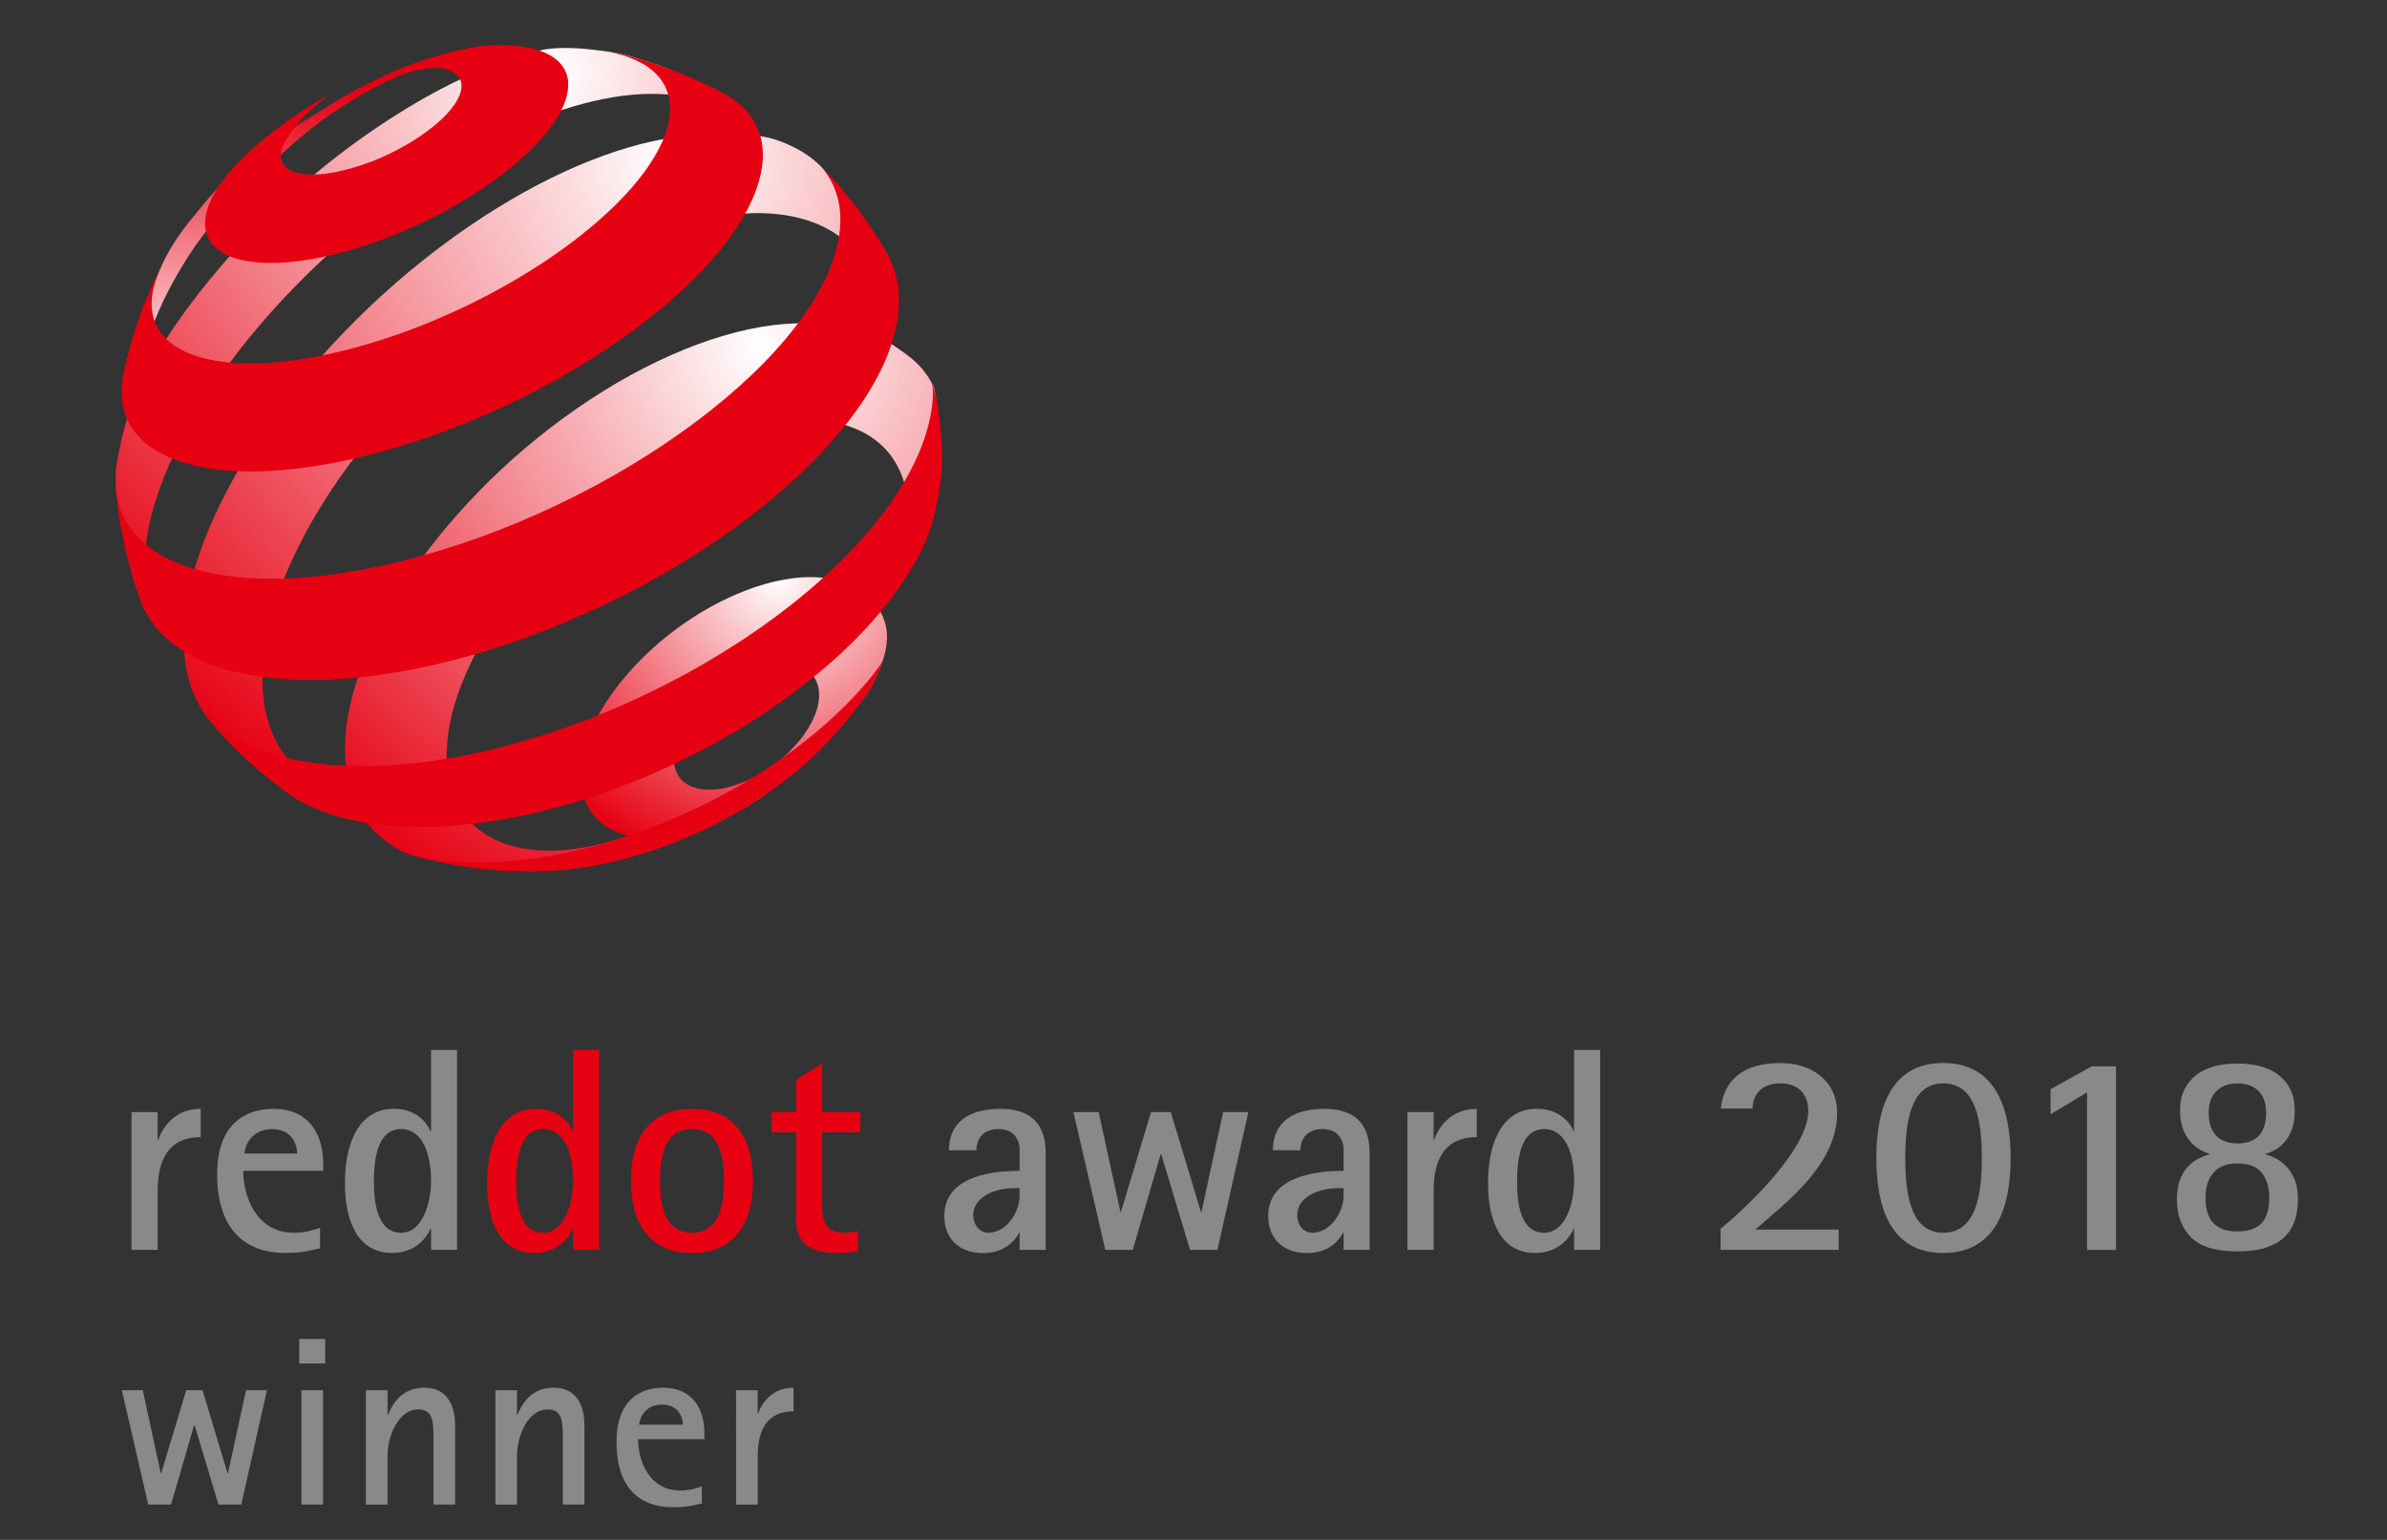 <?xml version="1.0" encoding="utf-8"?>
<!-- Generator: Adobe Illustrator 16.0.0, SVG Export Plug-In . SVG Version: 6.00 Build 0)  -->
<!DOCTYPE svg PUBLIC "-//W3C//DTD SVG 1.1//EN" "http://www.w3.org/Graphics/SVG/1.1/DTD/svg11.dtd">
<svg version="1.1" id="圖層_1" xmlns="http://www.w3.org/2000/svg" xmlns:xlink="http://www.w3.org/1999/xlink" x="0px" y="0px"
	 width="77.503px" height="50px" viewBox="0 0 77.503 50" enable-background="new 0 0 77.503 50" xml:space="preserve">
<rect x="0" y="0" width="77.503" height="50" fill="#333333" stroke="none"/>
<g>
	<g>
		
			<radialGradient id="SVGID_1_" cx="297.919" cy="-358.702" r="9.757" gradientTransform="matrix(1 0 0 -1 -272.66 -339.96)" gradientUnits="userSpaceOnUse">
			<stop  offset="0" style="stop-color:#FFFFFF"/>
			<stop  offset="1" style="stop-color:#E60012"/>
		</radialGradient>
		<path fill="url(#SVGID_1_)" d="M28.795,20.546c0.035,0.498-0.116,0.976-0.442,1.635c-0.271,0.541-0.719,0.961-1.166,1.518
			c-0.452,0.553-0.989,1.059-1.601,1.532c-0.612,0.471-1.154,0.924-1.863,1.235c-0.708,0.314-1.347,0.667-1.95,0.732
			c-0.604,0.073-1.133,0.03-1.575-0.116c-0.44-0.146-0.783-0.393-1.015-0.731c-0.23-0.333-0.349-0.758-0.331-1.261
			c0.021-0.498,0.172-1.029,0.424-1.563c0.248-0.531,0.605-1.062,1.034-1.567c0.43-0.508,0.938-0.989,1.497-1.422
			c0.564-0.43,1.18-0.815,1.831-1.12c0.655-0.304,1.28-0.506,1.86-0.604c0.583-0.101,1.111-0.099,1.576,0.003
			c0.456,0.101,0.868,0.264,1.147,0.553C28.504,19.673,28.758,20.058,28.795,20.546z M26.594,22.499
			c-0.011-0.234-0.087-0.431-0.215-0.579c-0.133-0.151-0.311-0.251-0.531-0.307c-0.219-0.056-0.475-0.063-0.757-0.018
			c-0.283,0.04-0.585,0.133-0.904,0.282c-0.324,0.146-0.622,0.33-0.901,0.543c-0.273,0.209-0.521,0.448-0.728,0.694
			c-0.205,0.249-0.376,0.508-0.492,0.768c-0.119,0.264-0.183,0.518-0.187,0.757c0,0.244,0.064,0.445,0.184,0.604
			c0.118,0.153,0.29,0.274,0.503,0.335c0.216,0.067,0.473,0.08,0.76,0.047c0.285-0.037,0.6-0.13,0.931-0.276
			c0.334-0.148,0.653-0.345,0.937-0.563c0.288-0.222,0.542-0.468,0.755-0.725c0.211-0.259,0.381-0.528,0.491-0.798
			C26.552,23,26.607,22.74,26.594,22.499z"/>
		
			<linearGradient id="SVGID_2_" gradientUnits="userSpaceOnUse" x1="2212.633" y1="1691.425" x2="2212.633" y2="1678.722" gradientTransform="matrix(0.797 0 0 -0.797 -1754.074 1350.965)">
			<stop  offset="0" style="stop-color:#E60012"/>
			<stop  offset="1" style="stop-color:#FFFFFF"/>
		</linearGradient>
		<path fill="url(#SVGID_2_)" d="M10.761,3.379C8.934,4.52,7.844,5.117,6.504,6.758C5.969,7.415,5.649,7.796,5.278,8.558
			C5.091,8.935,4.869,9.562,4.869,9.562l-0.091,0.702l-0.146,0.951l-0.074,0.851l-0.01,0.287c0-0.07,0.007-0.146,0.014-0.221
			c0.008-0.077,0.018-0.151,0.029-0.233c0.012-0.079,0.026-0.152,0.041-0.236c0.02-0.082,0.038-0.165,0.061-0.244
			c0.219-0.836,0.591-1.724,1.184-2.714c0.654-1.089,1.153-1.646,2.056-2.528c0.899-0.877,1.496-1.507,2.578-2.31
			c0.66-0.48,2.268-1.497,3.218-1.629c0.38-0.05-0.863,0.045-1.349,0.276C11.723,2.818,11.368,2.999,10.761,3.379z"/>
		
			<radialGradient id="SVGID_3_" cx="2223.363" cy="1692.067" r="28.209" gradientTransform="matrix(0.797 0 0 -0.797 -1754.074 1350.965)" gradientUnits="userSpaceOnUse">
			<stop  offset="0" style="stop-color:#FFFFFF"/>
			<stop  offset="1" style="stop-color:#E60012"/>
		</radialGradient>
		<path fill="url(#SVGID_3_)" d="M24.037,4.119l-0.694-0.719l-0.738-0.652L22.23,2.455l-0.841-0.336
			c-0.456-0.144-1.015-0.353-1.627-0.44c-0.583-0.081-1.486-0.201-2.204-0.048c-0.704,0.148-1.175,0.314-1.975,0.657
			c-0.794,0.337-1.63,0.77-2.487,1.298c-1.194,0.732-2.335,1.585-3.388,2.506C8.658,7.01,7.693,8.006,6.855,9.025
			c-0.849,1.026-1.575,2.081-2.125,3.115c-0.564,1.048-0.801,2.081-0.96,3.033c-0.027,0.188-0.004,0.362-0.015,0.536
			c-0.012,0.178,0.15,1.278,0.34,2.079c0.08,0.346,0.124,0.536,0.236,0.868c0.135,0.391,0.415,0.972,0.415,0.972l0.142,0.247
			l0.314,0.511c-0.116-0.179-0.212-0.375-0.291-0.586c-0.078-0.211-0.134-0.433-0.171-0.672c-0.038-0.239-0.058-0.492-0.055-0.758
			c0.004-0.267,0.023-0.545,0.07-0.835c0.149-1.029,0.545-2.132,1.123-3.252c0.572-1.101,1.322-2.223,2.205-3.306
			c0.873-1.072,1.885-2.119,2.982-3.085c1.1-0.961,2.294-1.853,3.555-2.612c1.017-0.611,2.003-1.102,2.932-1.459
			c0.945-0.367,1.838-0.601,2.651-0.709c0.832-0.108,1.581-0.082,2.225,0.081C23.084,3.356,23.635,3.665,24.037,4.119"/>
		
			<radialGradient id="SVGID_4_" cx="2228.106" cy="1688.548" r="30.101" gradientTransform="matrix(0.797 0 0 -0.797 -1754.074 1350.965)" gradientUnits="userSpaceOnUse">
			<stop  offset="0" style="stop-color:#FFFFFF"/>
			<stop  offset="1" style="stop-color:#E60012"/>
		</radialGradient>
		<path fill="url(#SVGID_4_)" d="M28.523,9.637l-1.146-3.029l-0.3-0.662c-0.401-0.672-1.052-1.11-1.804-1.381
			c-0.734-0.27-2.039-0.254-3.014-0.154c-0.955,0.101-2.011,0.373-3.123,0.818c-1.101,0.435-2.253,1.039-3.442,1.809
			c-1.32,0.858-2.563,1.85-3.683,2.914c-1.125,1.067-2.141,2.214-3.005,3.382c-0.871,1.183-1.584,2.396-2.112,3.578
			c-0.53,1.198-0.857,2.379-0.923,3.461c-0.02,0.413-0.005,0.792,0.045,1.147c0.051,0.357,0.14,0.689,0.263,0.991
			c0.124,0.3,0.285,0.574,0.473,0.815c0.194,0.247,0.427,0.458,0.687,0.634l0.899,0.579l0.858,0.456l0.951,0.42l0.849,0.302
			c-0.408-0.128-0.777-0.309-1.091-0.546c-0.314-0.227-0.578-0.508-0.79-0.838c-0.207-0.324-0.362-0.697-0.465-1.115
			c-0.098-0.41-0.142-0.865-0.126-1.358c0.027-1.029,0.305-2.134,0.779-3.264c0.464-1.112,1.12-2.25,1.921-3.358
			c0.794-1.098,1.729-2.17,2.777-3.16c1.046-0.993,2.206-1.913,3.443-2.701c1.233-0.789,2.443-1.377,3.573-1.774
			c1.15-0.395,2.66-0.688,3.612-0.683c0.983,0.007,1.831,0.227,2.497,0.667c0.678,0.451,0.812,1.21,1.035,2.131L28.523,9.637z"/>
		
			<radialGradient id="SVGID_5_" cx="2231.768" cy="1680.872" r="25.672" gradientTransform="matrix(0.797 0 0 -0.797 -1754.074 1350.965)" gradientUnits="userSpaceOnUse">
			<stop  offset="0" style="stop-color:#FFFFFF"/>
			<stop  offset="1" style="stop-color:#E60012"/>
		</radialGradient>
		<path fill="url(#SVGID_5_)" d="M29.416,15.895c0.08-0.224,0.561-0.388,0.624-0.611c0.063-0.222,0.116-0.453,0.163-0.68
			c0.042-0.229,0.181-1.478,0.188-1.709c-0.043-0.135-0.028-0.257-0.102-0.394c-0.344-0.644-0.692-0.887-1.253-1.269
			c-0.645-0.43-1.883-0.716-2.833-0.735c-0.936-0.021-1.995,0.159-3.12,0.531c-1.105,0.368-2.288,0.923-3.494,1.671
			c-1.199,0.747-2.317,1.613-3.321,2.55c-1.002,0.939-1.898,1.954-2.645,2.984c-0.754,1.041-1.362,2.11-1.778,3.15
			c-0.423,1.054-0.657,2.083-0.642,3.029c0.006,0.594,0.108,1.12,0.299,1.575c0.188,0.463,0.466,0.851,0.826,1.165
			c0.359,0.322,0.791,0.573,1.312,0.694c0.536,0.118,1.066,0.209,1.744,0.236l0.142-0.005l1.003-0.061l0.987-0.128l0.487-0.083
			l0.898-0.196l0.871-0.247l0.237-0.08l0.79-0.289l0.169-0.071c-0.912,0.375-1.774,0.594-2.548,0.672
			c-0.768,0.073-1.453,0.006-2.029-0.198c-0.565-0.201-1.021-0.533-1.344-0.984c-0.321-0.445-0.504-1.011-0.539-1.688
			c-0.036-0.755,0.125-1.585,0.449-2.428c0.315-0.843,0.788-1.703,1.386-2.546c0.594-0.83,1.311-1.65,2.116-2.405
			c0.804-0.752,1.703-1.449,2.672-2.036c0.973-0.594,1.926-1.026,2.819-1.306c0.901-0.279,1.75-0.397,2.497-0.36
			c0.761,0.035,1.418,0.24,1.926,0.61C28.894,14.626,29.256,15.175,29.416,15.895"/>
		<path fill="#E60012" d="M18.377,3.203c-0.126,0.422-0.42,0.888-0.845,1.356c-0.425,0.473-0.983,0.949-1.635,1.404
			C15.248,6.42,14.51,6.85,13.723,7.223c-0.791,0.377-1.624,0.697-2.456,0.93c-0.827,0.231-1.574,0.351-2.215,0.38
			C8.417,8.559,7.889,8.489,7.494,8.336C7.102,8.18,6.837,7.946,6.724,7.639c-0.116-0.302-0.081-0.677,0.11-1.115
			c0.061-0.128,0.134-0.262,0.218-0.397c0.084-0.132,0.182-0.264,0.29-0.401c0.104-0.135,0.225-0.272,0.352-0.407
			C7.822,5.185,7.96,5.05,8.107,4.915l0.396-0.348l0.392-0.311L9.26,3.978L9.631,3.72l0.36-0.24l0.351-0.211l0.35-0.195
			c0,0-0.709,0.536-1.054,0.981C9.444,4.3,9.283,4.52,9.194,4.725C9.103,4.937,9.091,5.117,9.157,5.261
			C9.224,5.41,9.36,5.518,9.561,5.586c0.202,0.066,0.461,0.093,0.778,0.077c0.316-0.021,0.678-0.087,1.086-0.204
			c0.408-0.116,0.81-0.269,1.193-0.453C13,4.823,13.362,4.615,13.68,4.396c0.319-0.219,0.598-0.45,0.814-0.678
			c0.211-0.23,0.369-0.455,0.441-0.666c0.075-0.211,0.063-0.385-0.02-0.517c-0.083-0.139-0.237-0.235-0.449-0.296
			c-0.208-0.058-0.471-0.043-0.778,0.015c-0.3,0.058-0.65,0.085-1.041,0.199c-0.25,0.076-0.396,0.131-0.635,0.243
			c0.736-0.384,1.174-0.565,1.963-0.812c0.513-0.163,0.867-0.252,1.334-0.339c0.55-0.096,1.007-0.091,1.422-0.058
			c0.415,0.038,0.771,0.124,1.046,0.264c0.282,0.141,0.479,0.33,0.584,0.571C18.474,2.566,18.479,2.862,18.377,3.203z"/>
		<path fill="#E60012" d="M28.649,21.5c0,0-0.183,0.5-0.348,0.788c-0.153,0.274-0.456,0.659-0.456,0.659s-0.097,0.131-0.162,0.211
			c-0.183,0.234-0.491,0.591-0.491,0.591l-0.409,0.443c-0.418,0.435-0.899,0.858-1.431,1.255c-0.531,0.398-1.109,0.77-1.725,1.105
			c-0.616,0.337-1.264,0.634-1.934,0.886c-0.671,0.251-1.358,0.458-2.05,0.604c-0.138,0.027-0.272,0.058-0.408,0.078
			c-0.134,0.027-0.266,0.048-0.396,0.065c-0.131,0.02-0.255,0.035-0.385,0.048c-0.129,0.015-0.25,0.025-0.379,0.032l-0.755,0.03
			h-0.165l-0.813-0.02l-0.821-0.073c0,0-0.139-0.018-0.23-0.03c-0.346-0.051-0.537-0.08-0.878-0.153
			c-0.342-0.068-0.875-0.209-0.875-0.209l-0.44-0.146l-0.121-0.06c0.311,0.123,0.716,0.236,1.121,0.294
			c0.404,0.061,0.836,0.099,1.297,0.104c0.46,0.01,0.944-0.013,1.452-0.068c0.509-0.053,1.042-0.139,1.589-0.254
			c1.263-0.271,2.506-0.687,3.692-1.213c1.187-0.525,2.302-1.163,3.299-1.87c0.995-0.702,1.864-1.472,2.569-2.272
			c0.245-0.274,0.445-0.523,0.646-0.83C28.659,21.485,28.649,21.5,28.649,21.5z"/>
		<path fill="#E60012" d="M21.411,2.126l0.886,0.335l0.874,0.404l0.307,0.158c0.242,0.128,0.455,0.279,0.636,0.448
			c0.178,0.175,0.324,0.368,0.431,0.582c0.109,0.216,0.182,0.457,0.211,0.709c0.028,0.262,0.014,0.547-0.047,0.848
			c-0.161,0.79-0.625,1.65-1.335,2.523c-0.726,0.887-1.698,1.785-2.856,2.629c-1.167,0.853-2.509,1.656-3.95,2.339
			c-1.438,0.685-2.963,1.254-4.486,1.646c-1.366,0.355-2.604,0.531-3.678,0.559c-1.063,0.024-1.96-0.102-2.666-0.358
			c-0.694-0.25-1.198-0.628-1.495-1.117c-0.286-0.469-0.372-1.048-0.235-1.71l0.063-0.283l0.247-0.94l0.316-0.906l0.323-0.763
			l0.301-0.624L5.211,8.731C5.22,8.706,5.194,8.756,5.194,8.756c-0.281,0.621-0.338,1.167-0.193,1.619
			c0.152,0.464,0.513,0.823,1.059,1.069c0.563,0.245,1.31,0.374,2.222,0.358c0.922-0.018,2.005-0.179,3.206-0.503
			c1.214-0.324,2.426-0.782,3.574-1.328c1.145-0.546,2.217-1.175,3.156-1.847c0.933-0.667,1.722-1.369,2.323-2.063
			c0.591-0.687,0.987-1.36,1.144-1.985c0.08-0.325,0.091-0.619,0.038-0.884c-0.047-0.259-0.161-0.488-0.325-0.687
			c-0.161-0.193-0.377-0.361-0.643-0.496c-0.178-0.093-0.377-0.167-0.596-0.233l-0.327-0.084c0.141,0.024,0.218,0.034,0.327,0.063
			c0,0,0.318,0.079,0.52,0.139C20.969,1.973,21.411,2.126,21.411,2.126z"/>
		<path fill="#E60012" d="M27.281,6.069l0.657,0.827l0.602,0.887l0.266,0.453c0.077,0.144,0.146,0.29,0.201,0.44
			c0.057,0.156,0.101,0.314,0.129,0.483c0.032,0.171,0.048,0.35,0.053,0.528c0,0.187-0.01,0.373-0.032,0.571
			c-0.13,1.012-0.633,2.104-1.442,3.199c-0.826,1.117-1.962,2.239-3.332,3.292c-1.382,1.062-2.99,2.045-4.725,2.873
			c-1.736,0.83-3.578,1.497-5.431,1.935c-1.315,0.305-2.54,0.476-3.646,0.516c-1.09,0.035-2.06-0.048-2.889-0.244
			c-0.818-0.189-1.5-0.493-2.025-0.883c-0.518-0.387-0.887-0.866-1.094-1.414l-0.209-0.601L4.08,17.905l-0.202-1.037l-0.042-0.292
			l-0.058-0.583c-0.009-0.055,0,0,0,0c0.077,0.556,0.308,1.044,0.694,1.444c0.433,0.457,1.051,0.808,1.835,1.039
			c0.8,0.236,1.773,0.342,2.89,0.312c1.131-0.038,2.412-0.216,3.806-0.557c1.744-0.433,3.487-1.069,5.126-1.854
			c1.64-0.781,3.164-1.705,4.487-2.697c1.302-0.979,2.394-2.014,3.194-3.049c0.784-1.014,1.281-2.017,1.43-2.943
			c0.041-0.259,0.054-0.509,0.041-0.74c-0.015-0.235-0.056-0.457-0.124-0.663c-0.067-0.203-0.155-0.397-0.27-0.572
			c-0.07-0.111-0.149-0.214-0.237-0.314l0,0l0.55,0.574L27.281,6.069z"/>
		<path fill="#E60012" d="M30.522,13.781c0.08,0.841,0.108,1.326-0.027,2.157c-0.207,1.281-0.541,2.035-1.261,3.082
			c-0.732,1.062-1.749,2.119-2.974,3.09c-1.24,0.991-2.682,1.892-4.247,2.64c-1.564,0.75-3.235,1.341-4.918,1.708
			c-0.875,0.188-1.703,0.31-2.482,0.362c-0.774,0.053-1.497,0.043-2.155-0.025c-0.656-0.068-1.252-0.196-1.781-0.375
			c-0.524-0.179-0.983-0.407-1.367-0.685l-0.816-0.631l-0.675-0.611c0,0-0.463-0.451-0.731-0.765
			c-0.193-0.219-0.466-0.591-0.466-0.591c-0.052-0.053,0,0,0,0c0.31,0.36,0.694,0.669,1.179,0.924
			c0.564,0.299,1.239,0.518,2.016,0.657c0.785,0.138,1.668,0.191,2.645,0.143c0.981-0.05,2.052-0.196,3.19-0.453
			c1.83-0.41,3.646-1.06,5.352-1.88c1.705-0.815,3.281-1.789,4.638-2.853c1.339-1.049,2.45-2.179,3.25-3.306
			c0.782-1.108,1.264-2.214,1.378-3.252c0.01-0.11,0.021-0.225,0.022-0.327c0.004-0.112-0.014-0.228-0.023-0.322
			c-0.013-0.115,0.134,0.469,0.134,0.469S30.491,13.451,30.522,13.781z"/>
	</g>
	<g>
		<path fill="#898989" d="M3.957,45.142h0.679l0.583,2.692h0.017l0.81-2.692h0.53l0.812,2.692h0.016l0.583-2.692h0.68l-0.833,3.712
			h-0.74L6.32,46.284H6.302l-0.749,2.569H4.812L3.957,45.142z"/>
		<path fill="#898989" d="M9.716,43.477h0.843v0.797H9.716V43.477z M9.786,45.142h0.703v3.712H9.786V45.142z"/>
		<path fill="#898989" d="M11.882,45.142h0.701v0.798h0.016c0.127-0.312,0.421-0.881,1.18-0.881c0.858,0,0.998,0.766,0.998,1.223
			v2.572h-0.702v-2.025c0-0.685,0-1.064-0.51-1.064c-0.576,0-0.983,0.779-0.983,1.52v1.57H11.88v-3.712H11.882z"/>
		<path fill="#898989" d="M16.084,45.142h0.702v0.798h0.015c0.124-0.312,0.42-0.881,1.179-0.881c0.857,0,0.996,0.766,0.996,1.223
			v2.572h-0.702v-2.025c0-0.685,0-1.064-0.506-1.064c-0.576,0-0.982,0.779-0.982,1.52v1.57h-0.701V45.142z"/>
		<path fill="#898989" d="M22.788,48.818c-0.304,0.072-0.521,0.123-0.931,0.123c-1.12,0-1.84-0.659-1.84-2.116
			c0-1.593,1.04-1.764,1.514-1.764c0.905,0,1.34,0.616,1.34,1.484v0.187h-2.152c0,0.691,0.35,1.665,1.365,1.665
			c0.318,0,0.538-0.075,0.704-0.136V48.818z M22.173,46.262c0-0.234-0.142-0.654-0.68-0.654c-0.577,0-0.74,0.488-0.74,0.654H22.173z
			"/>
		<path fill="#898989" d="M23.899,45.142h0.703v0.753h0.016c0.102-0.297,0.415-0.833,1.147-0.833v0.765
			c-0.629,0-1.162,0.319-1.162,1.459v1.57H23.9L23.899,45.142L23.899,45.142z"/>
	</g>
	<g>
		<g>
			<path fill="#898989" d="M4.271,36.111h0.847v0.9h0.02c0.122-0.356,0.497-1.006,1.379-1.006v0.918
				c-0.76,0-1.399,0.388-1.399,1.759v1.902H4.271V36.111z"/>
			<path fill="#898989" d="M10.394,40.532c-0.368,0.086-0.63,0.153-1.12,0.153c-1.357,0-2.223-0.803-2.223-2.557
				c0-1.917,1.251-2.123,1.826-2.123c1.09,0,1.618,0.744,1.618,1.794v0.219H7.898c0,0.833,0.427,2.011,1.646,2.011
				c0.386,0,0.65-0.096,0.848-0.159v0.662H10.394z M9.648,37.455c0-0.284-0.166-0.793-0.817-0.793c-0.694,0-0.893,0.592-0.893,0.793
				H9.648z"/>
			<path fill="#898989" d="M13.996,39.898h-0.022c-0.094,0.251-0.459,0.787-1.242,0.787c-1.091,0-1.532-0.988-1.532-2.267
				c0-1.484,0.564-2.416,1.581-2.416c0.742,0,1.089,0.461,1.194,0.725h0.022v-2.634h0.842v6.489h-0.842v-0.685H13.996z
				 M13.026,40.029c0.684,0,0.97-0.949,0.97-1.693c0-0.777-0.23-1.674-0.982-1.674c-0.656,0-0.874,0.742-0.874,1.684
				C12.141,39.022,12.236,40.029,13.026,40.029z"/>
			<path fill="#E60012" d="M18.608,39.898h-0.021c-0.091,0.251-0.458,0.787-1.238,0.787c-1.092,0-1.532-0.988-1.532-2.267
				c0-1.484,0.563-2.416,1.579-2.416c0.744,0,1.092,0.461,1.192,0.725h0.021v-2.634h0.846v6.489h-0.846v-0.685H18.608z
				 M17.641,40.029c0.686,0,0.967-0.949,0.967-1.693c0-0.777-0.226-1.674-0.976-1.674c-0.659,0-0.873,0.742-0.873,1.684
				C16.76,39.022,16.852,40.029,17.641,40.029z"/>
			<path fill="#E60012" d="M20.488,38.346c0-1.43,0.629-2.34,1.985-2.34c1.344,0,1.975,0.91,1.975,2.34
				c0,1.411-0.631,2.34-1.975,2.34C21.117,40.686,20.488,39.757,20.488,38.346z M22.473,40.029c0.912,0,1.034-0.969,1.034-1.684
				c0-0.725-0.122-1.686-1.034-1.686c-0.932,0-1.043,0.961-1.043,1.686C21.431,39.061,21.541,40.029,22.473,40.029z"/>
			<path fill="#E60012" d="M27.859,40.62c-0.217,0.048-0.442,0.068-0.666,0.068c-1.085,0-1.344-0.479-1.344-1.09v-2.833h-0.8v-0.654
				h0.8v-1.055l0.845-0.525v1.58h1.239v0.654h-1.239v2.391c0,0.402,0.054,0.873,0.714,0.873c0.149,0,0.33-0.025,0.451-0.065V40.62z"
				/>
			<path fill="#898989" d="M33.105,40.029h-0.017c-0.114,0.244-0.475,0.659-1.159,0.659c-0.836,0-1.268-0.509-1.268-1.205
				c0-1.186,1.306-1.465,2.444-1.465v-0.782c-0.075-0.433-0.368-0.574-0.685-0.574c-0.51,0-0.716,0.33-0.716,0.689H30.81
				c0-0.715,0.423-1.346,1.674-1.346c1.468,0,1.468,1.1,1.468,1.505v3.074h-0.846L33.105,40.029L33.105,40.029z M32.937,38.58
				c-0.67,0-1.336,0.304-1.336,0.873c0,0.352,0.235,0.576,0.49,0.576c0.583,0,1.015-0.67,1.015-1.193V38.58H32.937z"/>
			<path fill="#898989" d="M34.853,36.111h0.818l0.709,3.243h0.015l0.977-3.243h0.642l0.979,3.243h0.017l0.704-3.243h0.82
				l-1.005,4.474h-0.89l-0.935-3.104h-0.02l-0.904,3.104h-0.891L34.853,36.111z"/>
			<path fill="#898989" d="M43.625,40.029h-0.021c-0.113,0.244-0.467,0.659-1.155,0.659c-0.838,0-1.271-0.509-1.271-1.205
				c0-1.186,1.308-1.465,2.447-1.465v-0.782c-0.077-0.433-0.366-0.574-0.683-0.574c-0.511,0-0.72,0.33-0.72,0.689h-0.893
				c0-0.715,0.422-1.346,1.678-1.346c1.462,0,1.462,1.1,1.462,1.505v3.074h-0.843v-0.556H43.625z M43.455,38.58
				c-0.669,0-1.336,0.304-1.336,0.873c0,0.352,0.236,0.576,0.491,0.576c0.583,0,1.015-0.67,1.015-1.193V38.58H43.455z"/>
			<path fill="#898989" d="M45.697,36.111h0.85v0.9h0.018c0.122-0.356,0.502-1.006,1.384-1.006v0.918
				c-0.763,0-1.402,0.388-1.402,1.759v1.902h-0.85V36.111z"/>
			<path fill="#898989" d="M51.109,39.898h-0.018c-0.097,0.251-0.466,0.787-1.246,0.787c-1.089,0-1.53-0.988-1.53-2.267
				c0-1.484,0.563-2.416,1.58-2.416c0.74,0,1.091,0.461,1.196,0.725h0.017v-2.634h0.848v6.489h-0.848V39.898L51.109,39.898z
				 M50.137,40.029c0.688,0,0.973-0.949,0.973-1.693c0-0.777-0.229-1.674-0.981-1.674c-0.655,0-0.872,0.742-0.872,1.684
				C49.256,39.022,49.348,40.029,50.137,40.029z"/>
			<path fill="#898989" d="M55.865,39.898c0.779-0.632,2.848-2.566,2.848-3.822c0-0.506-0.281-0.898-0.914-0.898
				c-0.637,0-0.893,0.402-0.893,0.817h-1.032c0.063-0.629,0.432-1.477,1.938-1.477c1.014,0,1.837,0.573,1.837,1.625
				c0,1.674-1.661,2.906-2.657,3.782h2.707v0.659h-3.834V39.898z"/>
			<path fill="#898989" d="M60.923,37.601c0-1.567,0.439-3.085,2.169-3.085s2.191,1.518,2.191,3.085
				c0,1.575-0.462,3.085-2.191,3.085S60.923,39.176,60.923,37.601z M63.092,40.029c1.103,0,1.255-1.316,1.255-2.429
				c0-1.1-0.15-2.423-1.255-2.423c-1.08,0-1.23,1.323-1.23,2.423C61.861,38.711,62.012,40.029,63.092,40.029z"/>
			<path fill="#898989" d="M67.767,35.47l-1.188,0.712v-0.815l1.336-0.742h0.789v5.961h-0.94V35.47H67.767z"/>
		</g>
		<g>
			<path fill="#898989" d="M72.647,40.633c-0.702,0-1.206-0.151-1.507-0.458c-0.307-0.305-0.458-0.72-0.458-1.232
				c0-0.257,0.035-0.466,0.101-0.645c0.07-0.171,0.156-0.312,0.257-0.42c0.104-0.108,0.216-0.194,0.342-0.26
				c0.124-0.058,0.242-0.105,0.35-0.136V37.46c-0.079-0.018-0.173-0.061-0.281-0.118c-0.109-0.056-0.214-0.139-0.31-0.249
				c-0.101-0.105-0.185-0.244-0.254-0.413c-0.068-0.163-0.104-0.375-0.104-0.621c0-0.267,0.045-0.496,0.144-0.689
				c0.096-0.188,0.229-0.348,0.395-0.476c0.169-0.126,0.368-0.214,0.595-0.276c0.226-0.056,0.468-0.084,0.731-0.084
				c0.26,0,0.501,0.028,0.727,0.084c0.228,0.063,0.428,0.15,0.594,0.276c0.167,0.128,0.299,0.287,0.396,0.476
				c0.096,0.193,0.143,0.423,0.143,0.689c0,0.246-0.034,0.458-0.097,0.621c-0.066,0.169-0.144,0.308-0.243,0.413
				c-0.098,0.11-0.198,0.193-0.307,0.249c-0.108,0.058-0.205,0.101-0.298,0.118v0.022c0.103,0.03,0.216,0.078,0.337,0.136
				c0.118,0.065,0.231,0.151,0.337,0.26c0.108,0.108,0.196,0.249,0.267,0.42c0.07,0.179,0.108,0.388,0.108,0.645
				c0,0.262-0.038,0.495-0.108,0.704s-0.186,0.383-0.337,0.528c-0.156,0.146-0.359,0.26-0.604,0.34
				C73.31,40.598,73.008,40.633,72.647,40.633z M71.611,38.896c0,0.373,0.088,0.646,0.262,0.825c0.173,0.177,0.43,0.265,0.774,0.265
				c0.353,0,0.613-0.088,0.779-0.265c0.168-0.179,0.254-0.452,0.254-0.825c0-0.334-0.079-0.604-0.24-0.81
				c-0.156-0.204-0.423-0.308-0.793-0.308c-0.345,0-0.602,0.099-0.774,0.295C71.699,38.271,71.611,38.539,71.611,38.896z
				 M71.714,36.124c0,0.335,0.083,0.584,0.244,0.752c0.161,0.166,0.391,0.252,0.689,0.252c0.618,0,0.932-0.335,0.932-1.004
				c0-0.295-0.081-0.523-0.239-0.689c-0.158-0.169-0.392-0.254-0.692-0.254c-0.299,0-0.528,0.085-0.689,0.254
				C71.797,35.601,71.714,35.829,71.714,36.124z"/>
		</g>
	</g>
</g>
</svg>
